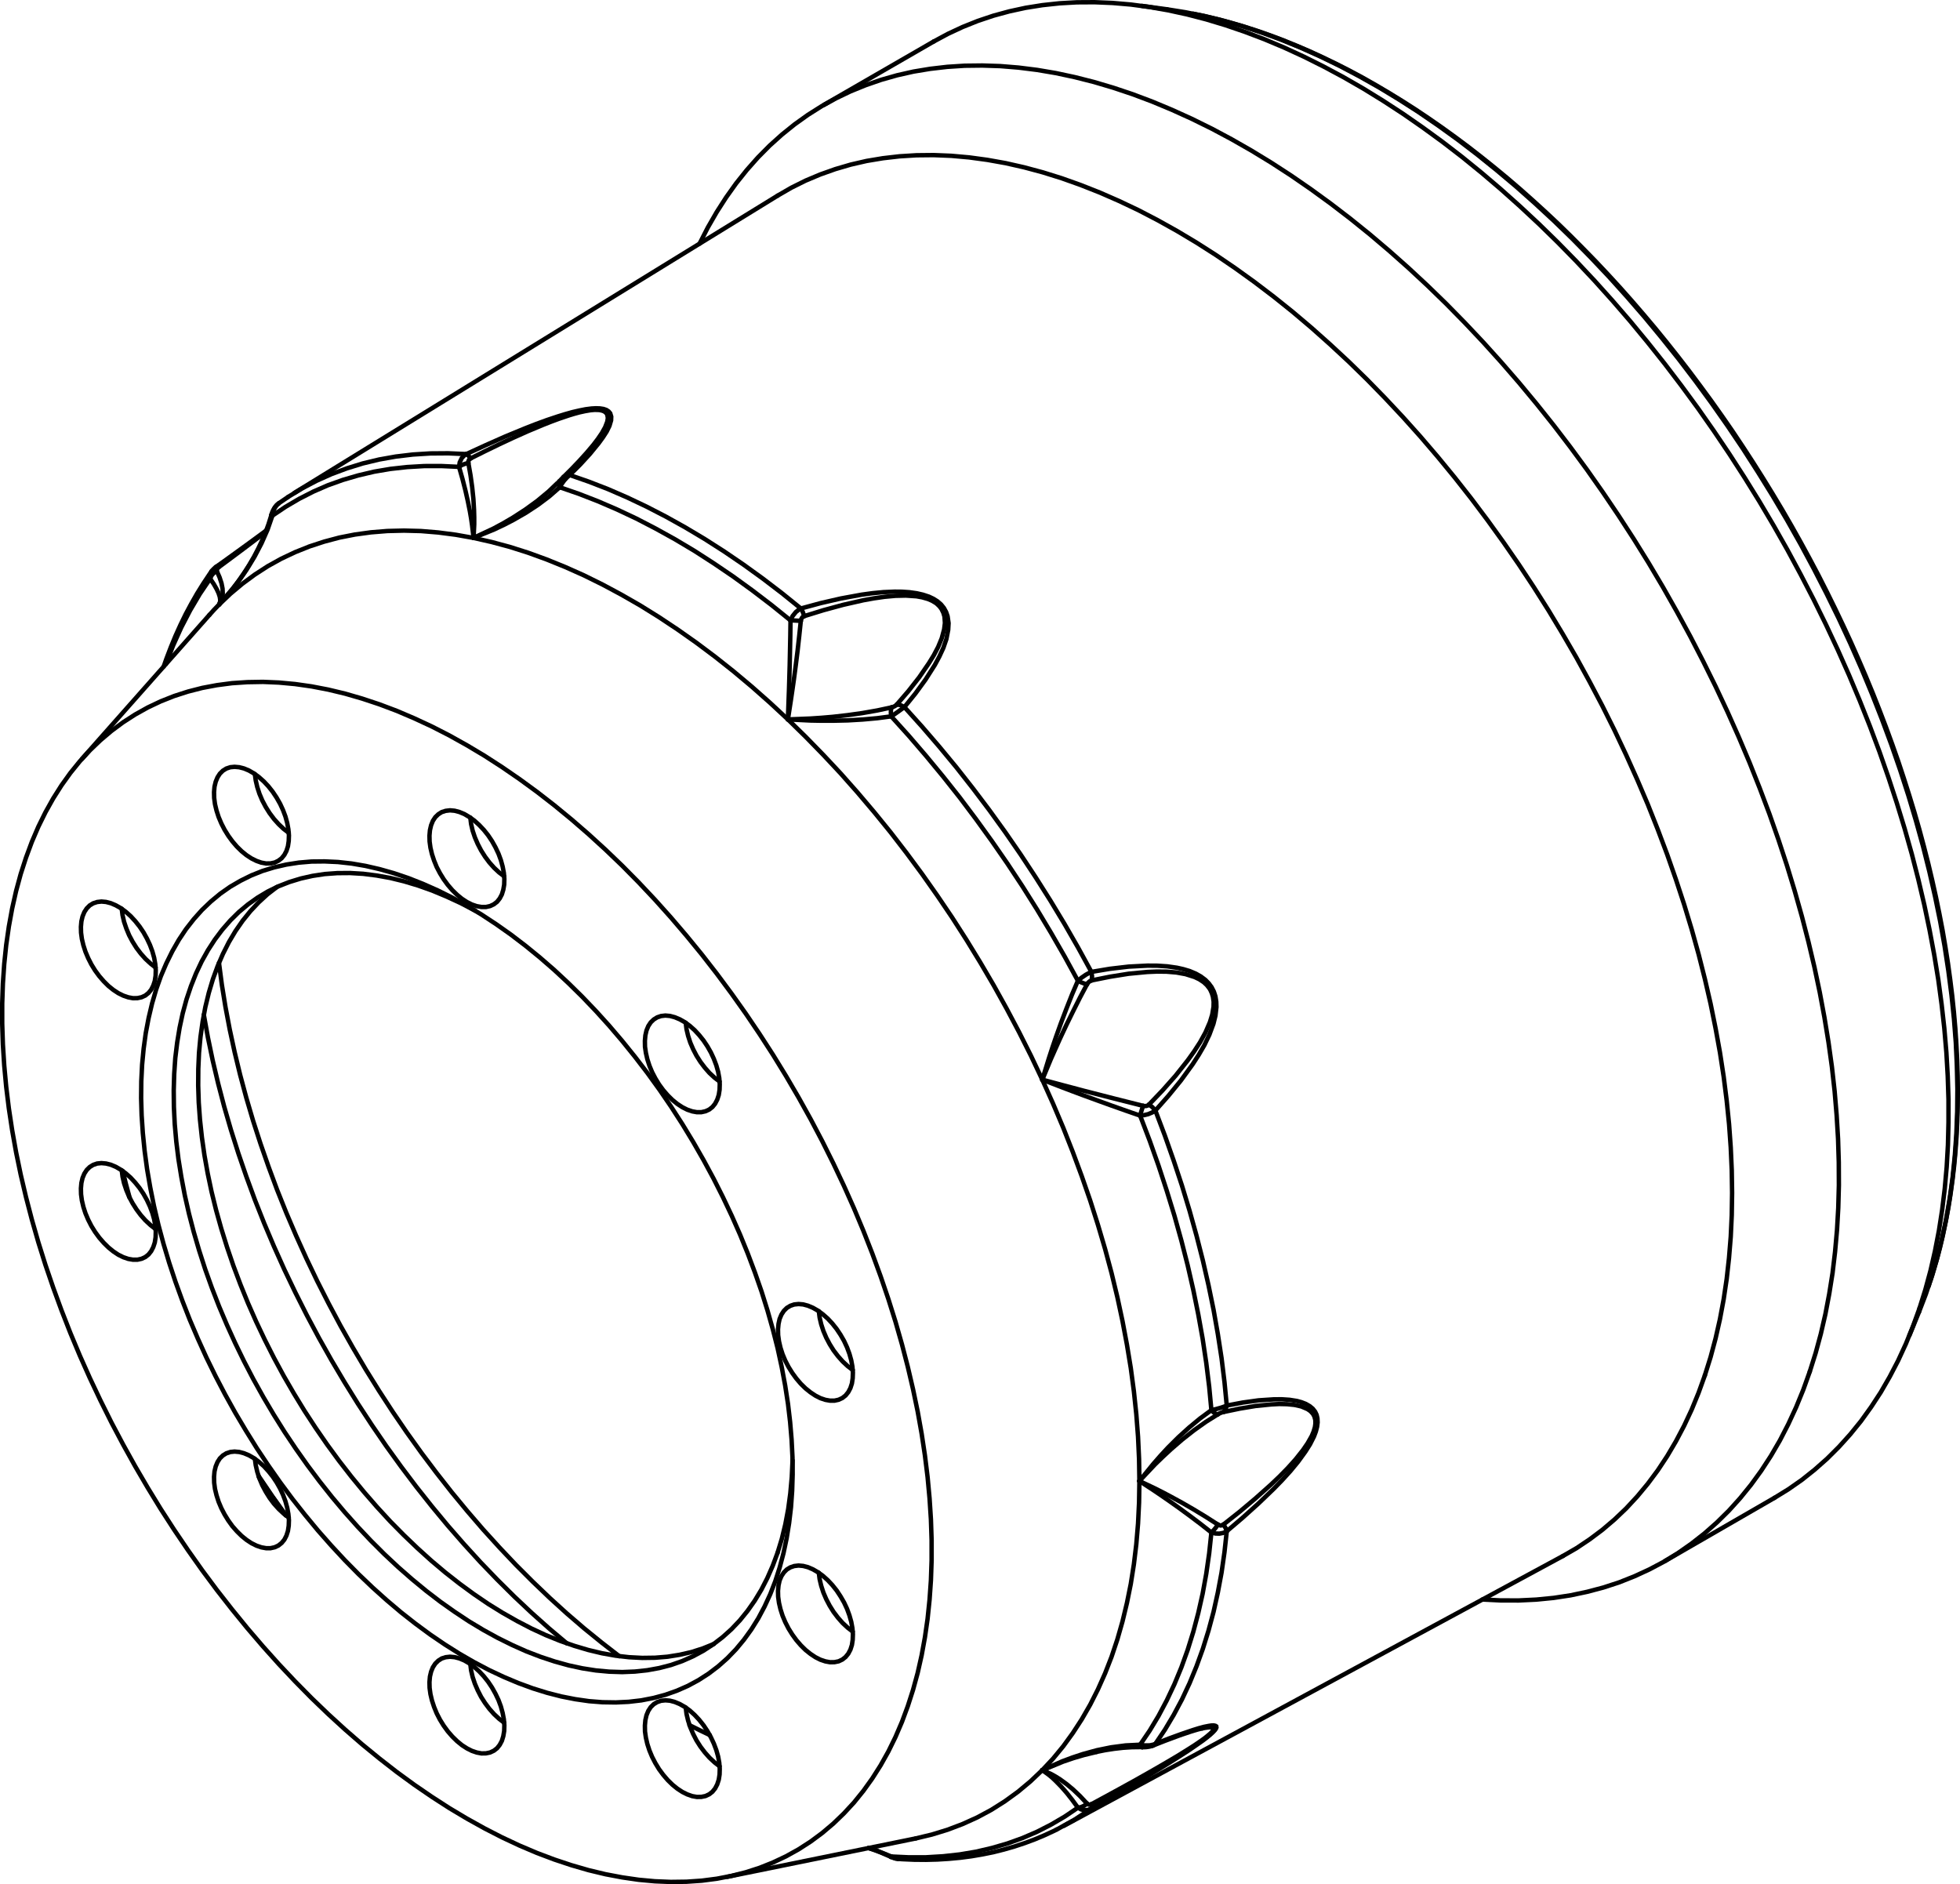 <?xml version="1.0" encoding="iso-8859-1"?>
<!DOCTYPE svg PUBLIC "-//W3C//DTD SVG 1.1//EN" "http://www.w3.org/Graphics/SVG/1.1/DTD/svg11.dtd">
<!-- Generator: Arbortext IsoDraw 7.0 -->
<svg id="Standardebene" width="100%" height="100%" viewBox="0 0 57.527 55.298"
 xmlns="http://www.w3.org/2000/svg" xmlns:xlink="http://www.w3.org/1999/xlink"
 fill-rule="evenodd" clip-rule="evenodd" stroke="#000000" stroke-linecap="round" fill="none" xml:space="preserve">
 <g id="g67169">
  <path stroke-width="0.13" stroke-linecap="butt" id="path67171" d="M6.147 18.047L2.405 22.274"/>
  <path stroke-width="0.13" stroke-linecap="butt" id="path67173" d="M21.347 55.084L26.879 53.957"/>
  <path stroke-width="0.13" stroke-linecap="butt" id="path67175" d="M13.704 53.375L13.188 53.067L12.672 52.734L12.157 52.381L11.646 52.008L11.137 51.612L10.631 51.198L10.131 50.764L9.635 50.31L9.146 49.84L8.663 49.35L8.186 48.844L7.719 48.323L7.259 47.786L6.809 47.234L6.368 46.67L5.937 46.091L5.519 45.5L5.112 44.899L4.716 44.286L4.336 43.665L3.967 43.034L3.613 42.396L3.272 41.752L2.947 41.1L2.637 40.445L2.343 39.786L2.065 39.122L1.805 38.457L1.561 37.79L1.334 37.125L1.125 36.459L0.935 35.795L0.763 35.134L0.608 34.475L0.473 33.822L0.357 33.173L0.26 32.533L0.182 31.897L0.124 31.271L0.085 30.655L0.065 30.047L0.065 29.452L0.085 28.867L0.124 28.295L0.182 27.736L0.26 27.193L0.357 26.663L0.473 26.149L0.608 25.652L0.763 25.172L0.935 24.708L1.125 24.265L1.334 23.841L1.561 23.435L1.805 23.05L2.065 22.687L2.343 22.344L2.637 22.024L2.947 21.727L3.272 21.452L3.613 21.199L3.967 20.971L4.336 20.765L4.716 20.585L5.112 20.428L5.519 20.297L5.937 20.19L6.368 20.109L6.809 20.051L7.259 20.021L7.719 20.013L8.186 20.033L8.663 20.077L9.146 20.146L9.635 20.24L10.131 20.359L10.631 20.504L11.137 20.672L11.646 20.864L12.157 21.082L12.672 21.321L13.188 21.585L13.704 21.873L14.22 22.181L14.734 22.513L15.249 22.867L15.76 23.24L16.269 23.635L16.774 24.05L17.275 24.484L17.771 24.937L18.262 25.408L18.745 25.897L19.221 26.403L19.689 26.925L20.147 27.461L20.599 28.013L21.039 28.579L21.469 29.158L21.888 29.748L22.295 30.35L22.69 30.961L23.071 31.582L23.44 32.213L23.795 32.851L24.135 33.496L24.46 34.148L24.769 34.802L25.064 35.463L25.341 36.125L25.602 36.79L25.846 37.457L26.073 38.124L26.282 38.789L26.472 39.454L26.644 40.115L26.798 40.774L26.934 41.426L27.05 42.075L27.147 42.716L27.225 43.35L27.283 43.976L27.323 44.594L27.343 45.201L27.343 45.796L27.323 46.381L27.283 46.953L27.225 47.512L27.147 48.055L27.05 48.585L26.934 49.1L26.798 49.597L26.644 50.076L26.472 50.539L26.282 50.982L26.073 51.408L25.846 51.813L25.602 52.197L25.341 52.561L25.064 52.904L24.769 53.223L24.46 53.521L24.135 53.796L23.795 54.048L23.44 54.277L23.071 54.482L22.69 54.662L22.295 54.82L21.888 54.951L21.469 55.057L21.039 55.14L20.599 55.197L20.147 55.228L19.689 55.234L19.221 55.215L18.745 55.171L18.262 55.101L17.771 55.008L17.275 54.889L16.774 54.744L16.269 54.576L15.76 54.384L15.249 54.167L14.734 53.926L14.22 53.662L13.704 53.375z"/>
  <path stroke-width="0.13" stroke-linecap="butt" id="path67177" d="M6.434 17.74L6.288 17.891L6.147 18.047"/>
  <path stroke-width="0.13" stroke-linecap="butt" id="path67179" d="M13.9 15.788L13.378 15.695L12.862 15.628L12.356 15.586L11.858 15.573L11.368 15.585L10.888 15.624L10.419 15.688L9.961 15.778L9.516 15.896L9.082 16.038L8.66 16.207L8.252 16.4L7.859 16.618L7.479 16.864L7.115 17.132L6.767 17.423L6.434 17.74"/>
  <path stroke-width="0.13" stroke-linecap="butt" id="path67181" d="M23.126 21.115L22.599 20.625L22.065 20.153L21.527 19.702L20.984 19.272L20.439 18.864L19.89 18.477L19.339 18.111L18.789 17.769L18.236 17.452L17.686 17.157L17.135 16.885L16.586 16.64L16.041 16.419L15.499 16.222L14.961 16.051L14.426 15.907L13.9 15.788"/>
  <path stroke-width="0.13" stroke-linecap="butt" id="path67183" d="M30.591 31.687L30.259 30.986L29.91 30.292L29.545 29.603L29.167 28.922L28.772 28.248L28.365 27.583L27.945 26.928L27.51 26.285L27.064 25.652L26.606 25.033L26.137 24.425L25.657 23.835L25.167 23.257L24.67 22.696L24.161 22.152L23.647 21.625L23.126 21.115"/>
  <path stroke-width="0.13" stroke-linecap="butt" id="path67185" d="M33.442 43.468L33.432 42.825L33.402 42.17L33.351 41.506L33.28 40.834L33.189 40.152L33.076 39.465L32.945 38.77L32.795 38.07L32.625 37.365L32.435 36.658L32.225 35.948L31.998 35.235L31.751 34.524L31.487 33.811L31.207 33.1L30.908 32.393L30.591 31.687"/>
  <path stroke-width="0.13" stroke-linecap="butt" id="path67187" d="M30.591 51.954L30.908 51.615L31.207 51.252L31.487 50.866L31.751 50.46L31.998 50.031L32.225 49.582L32.435 49.112L32.625 48.625L32.795 48.116L32.945 47.591L33.076 47.048L33.189 46.488L33.28 45.912L33.351 45.322L33.402 44.716L33.432 44.098L33.442 43.468"/>
  <path stroke-width="0.13" stroke-linecap="butt" id="path67189" d="M26.879 53.957L27.35 53.844L27.807 53.704L28.251 53.536L28.682 53.341L29.097 53.118L29.495 52.866L29.878 52.588L30.243 52.284L30.591 51.954"/>
  <path stroke-width="0.13" stroke-linecap="butt" id="path67191" d="M3.472 29.149L3.326 29.053L3.182 28.937L3.044 28.8L2.913 28.649L2.791 28.483L2.682 28.306L2.588 28.121L2.508 27.932L2.447 27.742L2.403 27.556L2.379 27.375L2.375 27.202L2.389 27.042L2.423 26.897L2.476 26.768L2.546 26.661L2.633 26.574L2.735 26.512L2.851 26.474L2.977 26.46L3.112 26.472L3.254 26.509L3.399 26.571L3.547 26.655L3.693 26.762L3.834 26.888L3.968 27.033L4.096 27.193L4.211 27.364L4.312 27.545L4.4 27.731L4.471 27.92L4.524 28.109L4.557 28.294L4.572 28.472L4.567 28.638L4.543 28.792L4.498 28.928L4.437 29.047L4.359 29.143L4.264 29.219L4.155 29.269L4.033 29.295L3.903 29.297L3.764 29.271L3.62 29.222L3.472 29.149z"/>
  <path stroke-width="0.13" stroke-linecap="butt" id="path67193" d="M7.381 25.195L7.234 25.099L7.091 24.983L6.952 24.847L6.82 24.693L6.7 24.528L6.591 24.352L6.496 24.167L6.416 23.978L6.355 23.789L6.31 23.602L6.286 23.42L6.282 23.248L6.296 23.088L6.331 22.943L6.384 22.815L6.453 22.707L6.541 22.62L6.642 22.557L6.759 22.518L6.884 22.506L7.02 22.518L7.161 22.554L7.307 22.615L7.455 22.701L7.599 22.807L7.742 22.934L7.876 23.077L8.003 23.237L8.118 23.41L8.221 23.591L8.307 23.777L8.378 23.966L8.43 24.155L8.464 24.339L8.48 24.518L8.474 24.684L8.451 24.838L8.407 24.975L8.346 25.091L8.266 25.19L8.17 25.263L8.063 25.315L7.94 25.341L7.81 25.343L7.671 25.318L7.528 25.268L7.381 25.195z"/>
  <path stroke-width="0.13" stroke-linecap="butt" id="path67195" d="M13.704 51.314L13.557 51.219L13.413 51.101L13.275 50.966L13.143 50.814L13.022 50.648L12.913 50.472L12.817 50.286L12.74 50.097L12.678 49.908L12.634 49.722L12.609 49.54L12.605 49.368L12.619 49.207L12.653 49.063L12.705 48.935L12.776 48.826L12.864 48.74L12.965 48.676L13.08 48.639L13.208 48.625L13.343 48.637L13.484 48.674L13.63 48.735L13.776 48.82L13.923 48.927L14.064 49.054L14.199 49.198L14.326 49.357L14.441 49.529L14.542 49.71L14.631 49.896L14.701 50.085L14.753 50.276L14.788 50.46L14.803 50.637L14.798 50.804L14.772 50.957L14.73 51.094L14.667 51.212L14.589 51.31L14.493 51.384L14.384 51.435L14.263 51.46L14.132 51.462L13.993 51.436L13.849 51.387L13.704 51.314z"/>
  <path stroke-width="0.13" stroke-linecap="butt" id="path67197" d="M13.704 26.474L13.557 26.378L13.413 26.26L13.275 26.125L13.143 25.972L13.022 25.806L12.913 25.629L12.817 25.446L12.74 25.257L12.678 25.068L12.634 24.881L12.609 24.699L12.605 24.527L12.619 24.367L12.653 24.221L12.705 24.092L12.776 23.984L12.864 23.899L12.965 23.835L13.08 23.798L13.208 23.783L13.343 23.795L13.484 23.832L13.63 23.893L13.776 23.98L13.923 24.085L14.064 24.213L14.199 24.356L14.326 24.515L14.441 24.687L14.542 24.868L14.631 25.056L14.701 25.245L14.753 25.434L14.788 25.618L14.803 25.795L14.798 25.963L14.772 26.114L14.73 26.251L14.667 26.37L14.589 26.468L14.493 26.542L14.384 26.593L14.263 26.62L14.132 26.62L13.993 26.596L13.849 26.547L13.704 26.474z"/>
  <path stroke-width="0.13" stroke-linecap="butt" id="path67199" d="M7.381 45.292L7.234 45.195L7.091 45.079L6.952 44.942L6.82 44.792L6.7 44.625L6.591 44.448L6.496 44.265L6.416 44.076L6.355 43.886L6.31 43.7L6.286 43.518L6.282 43.345L6.296 43.185L6.331 43.039L6.384 42.911L6.453 42.804L6.541 42.718L6.642 42.655L6.759 42.616L6.884 42.603L7.02 42.615L7.161 42.652L7.307 42.713L7.455 42.798L7.599 42.905L7.742 43.03L7.876 43.176L8.003 43.335L8.118 43.506L8.221 43.688L8.307 43.874L8.378 44.064L8.43 44.253L8.464 44.436L8.48 44.615L8.474 44.78L8.451 44.933L8.407 45.07L8.346 45.189L8.266 45.286L8.17 45.362L8.063 45.412L7.94 45.439L7.81 45.439L7.671 45.414L7.528 45.365L7.381 45.292z"/>
  <path stroke-width="0.13" stroke-linecap="butt" id="path67201" d="M13.704 26.583L13.272 26.344L12.839 26.129L12.41 25.939L11.984 25.771L11.561 25.628L11.141 25.509L10.728 25.414L10.32 25.344L9.919 25.3L9.526 25.282L9.143 25.286L8.768 25.318L8.403 25.375L8.048 25.457L7.705 25.562L7.376 25.693L7.059 25.85L6.753 26.028L6.464 26.231L6.19 26.458L5.929 26.707L5.687 26.978L5.458 27.271L5.248 27.586L5.056 27.922L4.881 28.277L4.722 28.649L4.583 29.042L4.463 29.452L4.362 29.879L4.278 30.321L4.216 30.777L4.171 31.248L4.147 31.733L4.142 32.228L4.157 32.735L4.192 33.253L4.245 33.779L4.317 34.314L4.41 34.853L4.52 35.401L4.65 35.951L4.799 36.506L4.966 37.063L5.15 37.619L5.352 38.177L5.57 38.734L5.807 39.289L6.057 39.84L6.325 40.387L6.607 40.927L6.903 41.46L7.216 41.987L7.538 42.505L7.876 43.012L8.224 43.509L8.583 43.993L8.954 44.463L9.333 44.921L9.723 45.363L10.119 45.79L10.524 46.201L10.935 46.593L11.35 46.966L11.772 47.323L12.196 47.656L12.625 47.972L13.055 48.265L13.487 48.537L13.919 48.786L14.352 49.014L14.782 49.216L15.21 49.396L15.634 49.552L16.056 49.683L16.472 49.79L16.884 49.871L17.288 49.929L17.684 49.96L18.074 49.966L18.452 49.948L18.823 49.905L19.182 49.835L19.53 49.741L19.867 49.622L20.192 49.479L20.503 49.311L20.798 49.121L21.082 48.905L21.349 48.668L21.6 48.408L21.835 48.125L22.054 47.822L22.257 47.496L22.44 47.152L22.608 46.787L22.756 46.405L22.885 46.003L22.996 45.585L23.088 45.151L23.161 44.701L23.216 44.237L23.25 43.759L23.265 43.268L23.26 42.767L23.234 42.255L23.19 41.732L23.128 41.203L23.045 40.664L22.943 40.121L22.824 39.573L22.684 39.02L22.527 38.465L22.352 37.906L22.158 37.35L21.948 36.792L21.721 36.235L21.477 35.683L21.217 35.134L20.943 34.591L20.652 34.052L20.349 33.523L20.032 33L19.701 32.487L19.359 31.986L19.004 31.495L18.638 31.018L18.263 30.553L17.879 30.103L17.486 29.669L17.086 29.251L16.678 28.85L16.265 28.466L15.846 28.102L15.423 27.757L14.996 27.431L14.567 27.128L14.135 26.844L13.704 26.583z"/>
  <path stroke-width="0.13" stroke-linecap="butt" id="path67203" d="M23.934 40.962L23.788 40.865L23.643 40.749L23.504 40.613L23.373 40.46L23.253 40.295L23.143 40.118L23.048 39.935L22.969 39.746L22.908 39.557L22.864 39.368L22.839 39.188L22.835 39.015L22.85 38.856L22.882 38.71L22.936 38.582L23.007 38.473L23.094 38.387L23.196 38.325L23.31 38.286L23.437 38.273L23.573 38.284L23.714 38.322L23.861 38.384L24.007 38.468L24.152 38.575L24.295 38.701L24.429 38.845L24.556 39.005L24.67 39.176L24.774 39.357L24.861 39.545L24.931 39.734L24.984 39.923L25.018 40.107L25.033 40.284L25.027 40.451L25.004 40.604L24.96 40.74L24.897 40.859L24.818 40.957L24.724 41.031L24.615 41.082L24.493 41.109L24.362 41.109L24.225 41.085L24.079 41.036L23.934 40.962z"/>
  <path stroke-width="0.13" stroke-linecap="butt" id="path67205" d="M3.472 36.826L3.326 36.729L3.182 36.612L3.044 36.476L2.913 36.325L2.791 36.158L2.682 35.982L2.588 35.798L2.508 35.609L2.447 35.42L2.403 35.232L2.379 35.051L2.375 34.88L2.389 34.719L2.423 34.573L2.476 34.445L2.546 34.338L2.633 34.252L2.735 34.189L2.851 34.149L2.977 34.137L3.112 34.149L3.254 34.185L3.399 34.246L3.547 34.332L3.693 34.439L3.834 34.564L3.968 34.709L4.096 34.868L4.211 35.04L4.312 35.22L4.4 35.408L4.471 35.597L4.524 35.786L4.557 35.97L4.572 36.148L4.567 36.314L4.543 36.468L4.498 36.604L4.437 36.722L4.359 36.82L4.264 36.895L4.155 36.945L4.033 36.972L3.903 36.972L3.764 36.948L3.62 36.899L3.472 36.826z"/>
  <path stroke-width="0.13" stroke-linecap="butt" id="path67207" d="M23.934 48.639L23.788 48.542L23.643 48.426L23.504 48.289L23.373 48.137L23.253 47.972L23.143 47.795L23.048 47.61L22.969 47.423L22.908 47.232L22.864 47.045L22.839 46.865L22.835 46.692L22.85 46.531L22.882 46.386L22.936 46.259L23.007 46.151L23.094 46.064L23.196 46.002L23.31 45.963L23.437 45.948L23.573 45.96L23.714 45.997L23.861 46.06L24.007 46.145L24.152 46.25L24.295 46.378L24.429 46.521L24.556 46.68L24.67 46.853L24.774 47.033L24.861 47.22L24.931 47.411L24.984 47.598L25.018 47.783L25.033 47.96L25.027 48.128L25.004 48.28L24.96 48.417L24.897 48.536L24.818 48.633L24.724 48.707L24.615 48.759L24.493 48.784L24.362 48.786L24.225 48.761L24.079 48.712L23.934 48.639z"/>
  <path stroke-width="0.13" stroke-linecap="butt" id="path67209" d="M20.027 32.496L19.879 32.399L19.736 32.283L19.597 32.146L19.466 31.995L19.344 31.829L19.236 31.652L19.14 31.468L19.062 31.28L19 31.089L18.957 30.902L18.931 30.722L18.928 30.548L18.942 30.388L18.975 30.243L19.028 30.115L19.099 30.007L19.187 29.922L19.289 29.859L19.403 29.82L19.53 29.806L19.664 29.818L19.806 29.856L19.952 29.917L20.1 30.001L20.245 30.108L20.387 30.234L20.521 30.379L20.649 30.539L20.763 30.71L20.865 30.89L20.952 31.077L21.024 31.268L21.077 31.455L21.111 31.64L21.125 31.818L21.12 31.984L21.096 32.137L21.051 32.274L20.989 32.393L20.911 32.49L20.817 32.564L20.707 32.615L20.586 32.642L20.455 32.643L20.317 32.618L20.172 32.569L20.027 32.496z"/>
  <path stroke-width="0.13" stroke-linecap="butt" id="path67211" d="M20.027 52.593L19.879 52.496L19.736 52.38L19.597 52.244L19.466 52.091L19.344 51.926L19.236 51.749L19.14 51.564L19.062 51.377L19 51.186L18.957 51L18.931 50.819L18.928 50.646L18.942 50.485L18.975 50.341L19.028 50.213L19.099 50.104L19.187 50.018L19.289 49.956L19.403 49.917L19.53 49.904L19.664 49.915L19.806 49.953L19.952 50.014L20.1 50.098L20.245 50.204L20.387 50.332L20.521 50.475L20.649 50.636L20.763 50.807L20.865 50.988L20.952 51.174L21.024 51.365L21.077 51.552L21.111 51.737L21.125 51.915L21.12 52.082L21.096 52.234L21.051 52.371L20.989 52.49L20.911 52.587L20.817 52.661L20.707 52.713L20.586 52.738L20.455 52.74L20.317 52.716L20.172 52.665L20.027 52.593z"/>
  <path stroke-width="0.13" stroke-linecap="butt" id="path67213" d="M22.824 5.742L8.638 14.468"/>
  <path stroke-width="0.13" stroke-linecap="butt" id="path67215" d="M31.225 53.587L45.875 45.667"/>
  <path stroke-width="0.13" stroke-linecap="butt" id="path67217" d="M50.039 40.365L50.206 39.832L50.353 39.283L50.481 38.718L50.59 38.136L50.679 37.537L50.747 36.926L50.798 36.301L50.828 35.661L50.838 35.011L50.828 34.348L50.798 33.676L50.749 32.993L50.679 32.301L50.591 31.602L50.482 30.893L50.353 30.181L50.207 29.461L50.04 28.737L49.856 28.01L49.652 27.278L49.43 26.545L49.189 25.812L48.932 25.077L48.656 24.344L48.365 23.611L48.054 22.882L47.728 22.157L47.387 21.434L47.029 20.716L46.655 20.006L46.268 19.3L45.865 18.605L45.451 17.917L45.021 17.237L44.579 16.568L44.125 15.912L43.659 15.266L43.182 14.631L42.695 14.012L42.198 13.407L41.692 12.816L41.176 12.24L40.652 11.681L40.122 11.138L39.585 10.614L39.04 10.108L38.491 9.619L37.938 9.151L37.38 8.704L36.817 8.276L36.253 7.87L35.688 7.485L35.118 7.121L34.551 6.782L33.981 6.464L33.414 6.169L32.847 5.9L32.283 5.653L31.721 5.431L31.163 5.232L30.609 5.059L30.059 4.911L29.515 4.788L28.977 4.692L28.446 4.62L27.922 4.573L27.405 4.552L26.899 4.557L26.4 4.588L25.914 4.644L25.435 4.724L24.969 4.831L24.515 4.964L24.073 5.121L23.643 5.302L23.227 5.509L22.824 5.742"/>
  <path stroke-width="0.13" stroke-linecap="butt" id="path67219" d="M45.875 45.667L46.276 45.435L46.661 45.177L47.033 44.898L47.39 44.594L47.732 44.268L48.057 43.917L48.365 43.546L48.658 43.152L48.932 42.738L49.189 42.302L49.429 41.847L49.652 41.371L49.854 40.878L50.039 40.365"/>
  <path stroke-width="0.13" stroke-linecap="butt" id="path67221" d="M32.033 53.082L31.536 53.408L31.018 53.695"/>
  <path stroke-width="0.13" stroke-linecap="butt" id="path67223" d="M33.911 51.182L34.295 51.03L34.665 50.895L35.012 50.777L35.179 50.725L35.335 50.683L35.475 50.655L35.554 50.643L35.621 50.64L35.671 50.651L35.698 50.668L35.703 50.701L35.688 50.737L35.654 50.784L35.597 50.844L35.523 50.912L35.421 50.996L35.308 51.082L35.107 51.223L34.896 51.368L34.593 51.564L34.283 51.759L33.975 51.948L33.667 52.133L33.118 52.457L32.573 52.774L32.033 53.082"/>
  <path stroke-width="0.13" stroke-linecap="butt" id="path67225" d="M36.006 44.942L35.939 45.557L35.853 46.156L35.744 46.74L35.618 47.308L35.47 47.859L35.304 48.392L35.118 48.906L34.914 49.402L34.691 49.878L34.448 50.334L34.189 50.768L33.911 51.182"/>
  <path stroke-width="0.13" stroke-linecap="butt" id="path67227" d="M36.006 41.253L36.476 41.164L36.939 41.1L37.393 41.07L37.625 41.069L37.85 41.084L38.066 41.118L38.2 41.155L38.326 41.204L38.442 41.271L38.53 41.344L38.601 41.435L38.643 41.524L38.667 41.628L38.673 41.746L38.658 41.872L38.621 42.015L38.566 42.161L38.451 42.389L38.313 42.607L38.1 42.901L37.871 43.179L37.63 43.444L37.384 43.697L36.932 44.131L36.472 44.545L36.006 44.942"/>
  <path stroke-width="0.13" stroke-linecap="butt" id="path67229" d="M33.911 32.594L34.189 33.329L34.448 34.064L34.691 34.798L34.914 35.533L35.118 36.265L35.304 36.993L35.47 37.719L35.618 38.439L35.744 39.154L35.853 39.86L35.939 40.561L36.006 41.253"/>
  <path stroke-width="0.13" stroke-linecap="butt" id="path67231" d="M32.033 28.525L32.576 28.434L33.125 28.37L33.679 28.341L33.969 28.343L34.258 28.362L34.546 28.403L34.732 28.445L34.917 28.5L35.097 28.576L35.241 28.657L35.378 28.759L35.475 28.858L35.56 28.972L35.627 29.102L35.673 29.242L35.698 29.399L35.703 29.557L35.674 29.809L35.615 30.048L35.496 30.368L35.35 30.673L35.183 30.961L35.003 31.239L34.659 31.713L34.293 32.162L33.911 32.594"/>
  <path stroke-width="0.13" stroke-linecap="butt" id="path67233" d="M26.545 20.753L27.062 21.327L27.57 21.917L28.07 22.521L28.557 23.141L29.036 23.775L29.503 24.422L29.957 25.08L30.399 25.751L30.829 26.431L31.245 27.12L31.646 27.818L32.033 28.525"/>
  <path stroke-width="0.13" stroke-linecap="butt" id="path67235" d="M23.506 17.859L24.088 17.701L24.681 17.565L25.286 17.454L25.608 17.41L25.931 17.379L26.26 17.365L26.477 17.367L26.693 17.382L26.91 17.413L27.089 17.454L27.265 17.512L27.396 17.574L27.515 17.649L27.62 17.74L27.704 17.844L27.769 17.963L27.812 18.086L27.841 18.289L27.83 18.486L27.777 18.757L27.687 19.018L27.57 19.271L27.437 19.518L27.167 19.943L26.867 20.355L26.545 20.753"/>
  <path stroke-width="0.13" stroke-linecap="butt" id="path67237" d="M16.722 13.942L17.282 14.137L17.844 14.355L18.408 14.6L18.975 14.869L19.545 15.163L20.114 15.48L20.684 15.82L21.253 16.184L21.82 16.57L22.385 16.978L22.948 17.408L23.506 17.859"/>
  <path stroke-width="0.13" stroke-linecap="butt" id="path67239" d="M13.685 13.327L14.252 13.067L14.83 12.811L15.422 12.567L15.734 12.445L16.051 12.329L16.375 12.221L16.585 12.156L16.798 12.096L17.01 12.047L17.187 12.012L17.359 11.99L17.489 11.983L17.609 11.987L17.713 12.003L17.798 12.032L17.864 12.076L17.91 12.13L17.94 12.228L17.936 12.337L17.888 12.499L17.806 12.666L17.696 12.837L17.571 13.009L17.317 13.32L17.032 13.631L16.722 13.942"/>
  <path stroke-width="0.13" stroke-linecap="butt" id="path67241" d="M8.458 14.583L8.868 14.333L9.291 14.111L9.73 13.914L10.182 13.746L10.647 13.602L11.125 13.487L11.615 13.4L12.117 13.34L12.63 13.308L13.153 13.304L13.685 13.327"/>
  <path stroke-width="0.13" stroke-linecap="butt" id="path67243" d="M7.586 43.314L7.985 43.904L8.397 44.481"/>
  <path stroke-width="0.13" stroke-linecap="butt" id="path67245" d="M20.832 50.923L20.535 50.781L20.237 50.633"/>
  <path stroke-width="0.13" stroke-linecap="butt" id="path67247" d="M16.635 48.231L16.117 47.795L15.605 47.338L15.099 46.862L14.599 46.366L14.105 45.853L13.621 45.323L13.144 44.777L12.678 44.215L12.221 43.639L11.775 43.048L11.339 42.445L10.917 41.829L10.507 41.203L10.111 40.566L9.728 39.92L9.359 39.265L9.006 38.603L8.669 37.935L8.346 37.261L8.041 36.582L7.753 35.902L7.482 35.218L7.23 34.531L6.995 33.847L6.778 33.161L6.58 32.478L6.402 31.797L6.242 31.12L6.102 30.448L5.982 29.782"/>
  <path stroke-width="0.13" stroke-linecap="butt" id="path67249" d="M3.601 34.368L3.698 34.759L3.805 35.152"/>
  <path stroke-width="0.13" stroke-linecap="butt" id="path67251" d="M7.599 43.35L7.985 43.915L8.382 44.47"/>
  <path stroke-width="0.13" stroke-linecap="butt" id="path67253" d="M26.158 21.025L25.748 21.079L25.326 21.117L24.885 21.143L24.44 21.153L24.114 21.153L23.789 21.147L23.131 21.115L23.126 21.115"/>
  <path stroke-width="0.13" stroke-linecap="butt" id="path67255" d="M31.637 28.785L31.251 28.079L30.85 27.382L30.437 26.693L30.009 26.013L29.567 25.344L29.112 24.687L28.646 24.042L28.17 23.408L27.681 22.791L27.182 22.187L26.675 21.597L26.158 21.025"/>
  <path stroke-width="0.13" stroke-linecap="butt" id="path67257" d="M30.591 31.687L30.593 31.684L30.785 31.062L30.887 30.748L30.993 30.437L31.143 30.018L31.3 29.605L31.464 29.19L31.637 28.785"/>
  <path stroke-width="0.13" stroke-linecap="butt" id="path67259" d="M18.175 48.609L17.66 48.21L17.146 47.793L16.638 47.356L16.135 46.899L15.637 46.423L15.146 45.932L14.662 45.421L14.185 44.896L13.718 44.354L13.259 43.798L12.81 43.226L12.371 42.643L11.943 42.046L11.528 41.439L11.125 40.82L10.734 40.192L10.358 39.555L9.994 38.911L9.646 38.259L9.311 37.6L8.993 36.936L8.691 36.268L8.404 35.597L8.134 34.923L7.883 34.246L7.647 33.57L7.429 32.896L7.23 32.222L7.049 31.55L6.887 30.881L6.743 30.216L6.618 29.557L6.512 28.905L6.427 28.259"/>
  <path stroke-width="0.13" stroke-linecap="butt" id="path67261" d="M33.463 32.743L33.045 32.598L32.627 32.45L32.201 32.296L31.78 32.142L31.48 32.03L31.182 31.917L30.594 31.69L30.591 31.687"/>
  <path stroke-width="0.13" stroke-linecap="butt" id="path67263" d="M35.555 41.387L35.49 40.698L35.404 40L35.298 39.292L35.17 38.579L35.024 37.86L34.859 37.137L34.673 36.408L34.469 35.677L34.244 34.945L34.003 34.21L33.743 33.476L33.463 32.743"/>
  <path stroke-width="0.13" stroke-linecap="butt" id="path67265" d="M33.442 43.468L33.445 43.463L33.853 42.962L34.066 42.719L34.283 42.484L34.587 42.182L34.899 41.899L35.223 41.631L35.555 41.387"/>
  <path stroke-width="0.13" stroke-linecap="butt" id="path67267" d="M32.043 28.774L32.024 28.78L31.981 28.803L31.937 28.841L31.905 28.888"/>
  <path stroke-width="0.13" stroke-linecap="butt" id="path67269" d="M33.725 32.417L34.119 32.006L34.5 31.576L34.859 31.123L35.046 30.862L35.222 30.591L35.38 30.304L35.511 30.001L35.579 29.78L35.618 29.548L35.621 29.402L35.601 29.259L35.57 29.155L35.526 29.057L35.502 29.016L35.423 28.914L35.332 28.829L35.201 28.742L35.061 28.675L34.796 28.591L34.527 28.542L34.241 28.518L33.957 28.515L33.674 28.527L33.127 28.579L32.582 28.666L32.043 28.774"/>
  <path stroke-width="0.13" stroke-linecap="butt" id="path67271" d="M33.551 32.456L33.601 32.463L33.648 32.459L33.691 32.444L33.725 32.417"/>
  <path stroke-width="0.13" stroke-linecap="butt" id="path67273" d="M30.591 31.687L30.596 31.689L31.196 31.85L31.506 31.932L31.817 32.015L32.243 32.124L32.671 32.234L33.112 32.345L33.551 32.456"/>
  <path stroke-width="0.13" stroke-linecap="butt" id="path67275" d="M31.905 28.888L31.701 29.272L31.503 29.666L31.303 30.074L31.111 30.484L30.977 30.783L30.844 31.082L30.594 31.684L30.591 31.687"/>
  <path stroke-width="0.13" stroke-linecap="butt" id="path67277" d="M26.545 20.753L26.455 20.818L26.356 20.89L26.259 20.958L26.158 21.025"/>
  <path stroke-width="0.13" stroke-linecap="butt" id="path67279" d="M31.637 28.785L31.743 28.696L31.871 28.608L31.984 28.547L32.033 28.525"/>
  <path stroke-width="0.13" stroke-linecap="butt" id="path67281" d="M33.911 32.594L33.826 32.497L33.725 32.417"/>
  <path stroke-width="0.13" stroke-linecap="butt" id="path67283" d="M32.033 28.525L32.052 28.653L32.043 28.774"/>
  <path stroke-width="0.13" stroke-linecap="butt" id="path67285" d="M33.911 32.594L33.814 32.652L33.701 32.7L33.585 32.728L33.463 32.743"/>
  <path stroke-width="0.13" stroke-linecap="butt" id="path67287" d="M35.555 41.387L35.692 41.356L35.841 41.314L35.96 41.273L36.006 41.253"/>
  <path stroke-width="0.13" stroke-linecap="butt" id="path67289" d="M22.821 45.576L22.946 45.167L23.05 44.737L23.134 44.292L23.196 43.831L23.239 43.353L23.262 42.862"/>
  <path stroke-width="0.13" stroke-linecap="butt" id="path67291" d="M13.945 26.727L13.524 26.507L13.102 26.312L12.685 26.138L12.269 25.99L11.859 25.867L11.454 25.768L11.054 25.696L10.66 25.646L10.275 25.623L9.897 25.626L9.529 25.653L9.173 25.707L8.826 25.785L8.49 25.888L8.166 26.015L7.857 26.167L7.561 26.344L7.278 26.545L7.011 26.768L6.761 27.015L6.525 27.285L6.306 27.576L6.104 27.888L5.919 28.219L5.753 28.571L5.605 28.943L5.474 29.332L5.363 29.739L5.272 30.163L5.2 30.6L5.145 31.053L5.113 31.521L5.099 32L5.104 32.491L5.129 32.993L5.174 33.505L5.238 34.023L5.323 34.549L5.424 35.082L5.546 35.619L5.687 36.161L5.846 36.704L6.022 37.25L6.217 37.795L6.429 38.34L6.658 38.881L6.903 39.42L7.163 39.954L7.439 40.484L7.73 41.006L8.034 41.52L8.35 42.024L8.682 42.52L9.023 43.003L9.377 43.475L9.74 43.933L10.114 44.378L10.496 44.807L10.885 45.219L11.282 45.615L11.686 45.993L12.095 46.351L12.509 46.692L12.925 47.011L13.345 47.308L13.766 47.587L14.189 47.841L14.611 48.073L15.032 48.281L15.451 48.468L15.868 48.628L16.282 48.765L16.69 48.878L17.094 48.965L17.49 49.027L17.881 49.063L18.262 49.075L18.635 49.06L18.998 49.021L19.35 48.957L19.693 48.868L20.022 48.753L20.339 48.613L20.643 48.45L20.932 48.262L21.208 48.051L21.469 47.817L21.713 47.56L21.94 47.28L22.152 46.979L22.346 46.658L22.521 46.317L22.679 45.957L22.821 45.576"/>
  <path stroke-width="0.13" stroke-linecap="butt" id="path67293" d="M31.637 28.785L31.73 28.83L31.823 28.867L31.905 28.888"/>
  <path stroke-width="0.13" stroke-linecap="butt" id="path67295" d="M33.463 32.743L33.49 32.645L33.521 32.545L33.551 32.456"/>
  <path stroke-width="0.13" stroke-linecap="butt" id="path67297" d="M21.12 31.742L20.971 31.628L20.824 31.492L20.687 31.336L20.559 31.167L20.443 30.984L20.344 30.794L20.26 30.599L20.196 30.402L20.15 30.207L20.126 30.019"/>
  <path stroke-width="0.13" stroke-linecap="butt" id="path67299" d="M8.128 26.033L7.852 26.246L7.593 26.483L7.349 26.742L7.121 27.024L6.911 27.327L6.719 27.65L6.544 27.995L6.387 28.358L6.248 28.739L6.128 29.14L6.027 29.556L5.947 29.989L5.884 30.437L5.841 30.899L5.82 31.373L5.817 31.861L5.833 32.359L5.87 32.868L5.926 33.384L6.001 33.908L6.096 34.439L6.209 34.976L6.343 35.518L6.495 36.061L6.665 36.607L6.852 37.155L7.057 37.7L7.278 38.244L7.517 38.786L7.772 39.323L8.042 39.856L8.327 40.383L8.627 40.901L8.939 41.411L9.266 41.911L9.603 42.399L9.954 42.878L10.314 43.341L10.685 43.792L11.064 44.228L11.451 44.649L11.848 45.051L12.25 45.436L12.657 45.804L13.07 46.152L13.487 46.479L13.906 46.786L14.327 47.073L14.75 47.335L15.175 47.576L15.596 47.795L16.018 47.99L16.437 48.159L16.853 48.304L17.263 48.426L17.67 48.523L18.07 48.594L18.463 48.639L18.849 48.659L19.225 48.654L19.593 48.624L19.949 48.567L20.297 48.487L20.631 48.38L20.954 48.249"/>
  <path stroke-width="0.13" stroke-linecap="butt" id="path67301" d="M23.605 18.083L23.585 18.092L23.547 18.12L23.516 18.17L23.504 18.225"/>
  <path stroke-width="0.13" stroke-linecap="butt" id="path67303" d="M26.324 20.675L26.661 20.285L26.977 19.882L27.263 19.466L27.408 19.23L27.536 18.986L27.64 18.734L27.711 18.472L27.734 18.286L27.721 18.097L27.687 17.983L27.632 17.871L27.574 17.795L27.501 17.725L27.464 17.696L27.355 17.631L27.233 17.579L27.068 17.532L26.899 17.501L26.588 17.48L26.28 17.487L25.961 17.516L25.649 17.561L25.339 17.617L24.75 17.751L24.172 17.908L23.605 18.083"/>
  <path stroke-width="0.13" stroke-linecap="butt" id="path67305" d="M26.167 20.762L26.214 20.748L26.256 20.728L26.295 20.704L26.324 20.675"/>
  <path stroke-width="0.13" stroke-linecap="butt" id="path67307" d="M23.126 21.115L23.131 21.115L23.786 21.089L24.114 21.067L24.442 21.039L24.881 20.989L25.314 20.928L25.746 20.852L26.167 20.762"/>
  <path stroke-width="0.13" stroke-linecap="butt" id="path67309" d="M23.504 18.225L23.458 18.663L23.41 19.094L23.356 19.527L23.3 19.951L23.257 20.25L23.214 20.542L23.126 21.111L23.126 21.115"/>
  <path stroke-width="0.13" stroke-linecap="butt" id="path67311" d="M26.158 21.025L26.147 20.925L26.15 20.833L26.167 20.762"/>
  <path stroke-width="0.13" stroke-linecap="butt" id="path67313" d="M25.028 40.209L24.878 40.094L24.731 39.957L24.594 39.802L24.466 39.634L24.352 39.451L24.251 39.261L24.167 39.064L24.103 38.868L24.057 38.673L24.033 38.485"/>
  <path stroke-width="0.13" stroke-linecap="butt" id="path67315" d="M26.545 20.753L26.432 20.696L26.324 20.675"/>
  <path stroke-width="0.13" stroke-linecap="butt" id="path67317" d="M23.506 17.859L23.562 17.96L23.605 18.083"/>
  <path stroke-width="0.13" stroke-linecap="butt" id="path67319" d="M23.202 18.208L23.3 18.211L23.403 18.216L23.504 18.225"/>
  <path stroke-width="0.13" stroke-linecap="butt" id="path67321" d="M23.126 21.115L23.126 21.111L23.146 20.541L23.157 20.243L23.166 19.94L23.178 19.524L23.187 19.1L23.196 18.658L23.202 18.208"/>
  <path stroke-width="0.13" stroke-linecap="butt" id="path67323" d="M16.429 14.3L16.125 14.566L15.795 14.814L15.439 15.048L15.064 15.263L14.785 15.407L14.497 15.542L13.903 15.785L13.9 15.788"/>
  <path stroke-width="0.13" stroke-linecap="butt" id="path67325" d="M23.202 18.208L22.643 17.757L22.082 17.329L21.518 16.92L20.951 16.535L20.385 16.17L19.815 15.83L19.246 15.515L18.679 15.221L18.112 14.954L17.548 14.711L16.987 14.493L16.429 14.3"/>
  <path stroke-width="0.13" stroke-linecap="butt" id="path67327" d="M35.909 41.442L35.892 41.445L35.847 41.46L35.792 41.484L35.744 41.511"/>
  <path stroke-width="0.13" stroke-linecap="butt" id="path67329" d="M35.909 44.744L36.381 44.371L36.845 43.981L37.304 43.572L37.551 43.337L37.793 43.091L38.026 42.832L38.244 42.557L38.381 42.357L38.5 42.146L38.555 42.015L38.594 41.884L38.607 41.79L38.607 41.701L38.603 41.665L38.578 41.573L38.536 41.496L38.463 41.417L38.375 41.356L38.194 41.279L37.994 41.234L37.774 41.212L37.546 41.207L37.314 41.219L36.853 41.265L36.384 41.343L35.909 41.442"/>
  <path stroke-width="0.13" stroke-linecap="butt" id="path67331" d="M35.744 44.744L35.786 44.765L35.828 44.773L35.871 44.765L35.909 44.744"/>
  <path stroke-width="0.13" stroke-linecap="butt" id="path67333" d="M33.442 43.468L33.445 43.469L33.893 43.682L34.125 43.799L34.365 43.926L34.695 44.106L35.033 44.301L35.386 44.515L35.744 44.744"/>
  <path stroke-width="0.13" stroke-linecap="butt" id="path67335" d="M35.744 41.511L35.393 41.731L35.048 41.976L34.701 42.249L34.365 42.539L34.128 42.759L33.896 42.984L33.445 43.463L33.442 43.468"/>
  <path stroke-width="0.13" stroke-linecap="butt" id="path67337" d="M23.202 18.208L23.263 18.082L23.359 17.963L23.458 17.884L23.506 17.859"/>
  <path stroke-width="0.13" stroke-linecap="butt" id="path67339" d="M16.722 13.942L16.643 14.01L16.562 14.099L16.493 14.194L16.429 14.3"/>
  <path stroke-width="0.13" stroke-linecap="butt" id="path67341" d="M14.798 25.719L14.647 25.605L14.502 25.469L14.364 25.314L14.237 25.144L14.121 24.961L14.022 24.771L13.938 24.576L13.872 24.379L13.827 24.184L13.804 23.996"/>
  <path stroke-width="0.13" stroke-linecap="butt" id="path67343" d="M35.555 41.387L35.622 41.454L35.688 41.496L35.744 41.511"/>
  <path stroke-width="0.13" stroke-linecap="butt" id="path67345" d="M53.118 40.256L53.29 39.71L53.442 39.149L53.576 38.57L53.689 37.975L53.786 37.365L53.86 36.74L53.917 36.101L53.954 35.451L53.972 34.786L53.969 34.112L53.948 33.426L53.906 32.729L53.847 32.024L53.767 31.31L53.667 30.589L53.548 29.861L53.411 29.126L53.255 28.388L53.079 27.643L52.886 26.896L52.674 26.144L52.445 25.393L52.197 24.64L51.932 23.885L51.649 23.134L51.35 22.382L51.033 21.632L50.701 20.887L50.353 20.146L49.988 19.408L49.61 18.676L49.216 17.951L48.81 17.234L48.389 16.524L47.954 15.823L47.506 15.132L47.046 14.451L46.576 13.782L46.093 13.125L45.6 12.48L45.095 11.848L44.582 11.23L44.06 10.628L43.53 10.041L42.991 9.47L42.445 8.914L41.893 8.378L41.335 7.86L40.771 7.359L40.204 6.878L39.631 6.416L39.054 5.974L38.476 5.554L37.895 5.153L37.313 4.775L36.729 4.419L36.146 4.086L35.563 3.775L34.981 3.488L34.399 3.224L33.822 2.983L33.246 2.766L32.676 2.575L32.109 2.407L31.545 2.264L30.989 2.145L30.44 2.052L29.896 1.984L29.359 1.94L28.832 1.923L28.312 1.929L27.801 1.962L27.301 2.02L26.811 2.101L26.332 2.209L25.864 2.342L25.408 2.5L24.963 2.681L24.533 2.887L24.115 3.117L23.713 3.371L23.324 3.649L22.949 3.951L22.589 4.275L22.246 4.621L21.919 4.99L21.608 5.379L21.314 5.791L21.036 6.224L20.775 6.677L20.533 7.15"/>
  <path stroke-width="0.13" stroke-linecap="butt" id="path67347" d="M43.509 46.945L44.045 46.972L44.573 46.973L45.091 46.948L45.6 46.898L46.098 46.822L46.585 46.719L47.061 46.593L47.526 46.441L47.976 46.262L48.414 46.06L48.84 45.834L49.25 45.582L49.646 45.305L50.027 45.006L50.393 44.683L50.743 44.338L51.076 43.969L51.393 43.578L51.694 43.164L51.976 42.731L52.241 42.276L52.487 41.799L52.716 41.304L52.927 40.789L53.118 40.256"/>
  <path stroke-width="0.13" stroke-linecap="butt" id="path67349" d="M36.006 44.942L35.972 44.848L35.909 44.744"/>
  <path stroke-width="0.13" stroke-linecap="butt" id="path67351" d="M36.006 41.253L35.972 41.363L35.909 41.442"/>
  <path stroke-width="0.13" stroke-linecap="butt" id="path67353" d="M35.555 44.978L35.231 44.723L34.911 44.482L34.594 44.25L34.283 44.03L34.067 43.881L33.854 43.737L33.445 43.469L33.442 43.468"/>
  <path stroke-width="0.13" stroke-linecap="butt" id="path67355" d="M33.463 51.207L33.743 50.795L34.003 50.362L34.244 49.908L34.469 49.432L34.673 48.939L34.859 48.423L35.024 47.892L35.17 47.341L35.298 46.774L35.404 46.191L35.49 45.591L35.555 44.978"/>
  <path stroke-width="0.13" stroke-linecap="butt" id="path67357" d="M30.591 51.954L30.594 51.953L31.178 51.694L31.478 51.582L31.78 51.482L32.192 51.369L32.609 51.284L33.036 51.228L33.463 51.207"/>
  <path stroke-width="0.13" stroke-linecap="butt" id="path67359" d="M35.555 44.978L35.622 44.911L35.688 44.831L35.744 44.744"/>
  <path stroke-width="0.13" stroke-linecap="butt" id="path67361" d="M48.862 45.82L52.081 43.962"/>
  <path stroke-width="0.13" stroke-linecap="butt" id="path67363" d="M27.403 1.219L24.184 3.077"/>
  <path stroke-width="0.13" stroke-linecap="butt" id="path67365" d="M56.338 38.399L56.146 38.929L55.938 39.442L55.71 39.936L55.463 40.409L55.201 40.863L54.918 41.296L54.621 41.709L54.305 42.098L53.973 42.466L53.625 42.813L53.262 43.134L52.884 43.435L52.49 43.71L52.081 43.962"/>
  <path stroke-width="0.13" stroke-linecap="butt" id="path67367" d="M27.403 1.219L27.821 0.994L28.254 0.792L28.699 0.614L29.155 0.461L29.625 0.333L30.105 0.229L30.596 0.151L31.097 0.097L31.606 0.068L32.127 0.065L32.655 0.087L33.192 0.133L33.734 0.205L34.284 0.302L34.841 0.423L35.402 0.569L35.969 0.74L36.539 0.935L37.113 1.153L37.692 1.397L38.271 1.664L38.851 1.954L39.433 2.266L40.017 2.602L40.598 2.96L41.179 3.339L41.759 3.742L42.337 4.163L42.911 4.605L43.481 5.068L44.048 5.551L44.609 6.052L45.167 6.572L45.718 7.11L46.262 7.665L46.798 8.236L47.326 8.823L47.847 9.426L48.357 10.044L48.859 10.675L49.35 11.32L49.832 11.977L50.301 12.646L50.759 13.326L51.204 14.016L51.637 14.715L52.057 15.425L52.463 16.141L52.853 16.865L53.231 17.596L53.593 18.332L53.939 19.071L54.271 19.817L54.585 20.565L54.883 21.315L55.164 22.065L55.427 22.818L55.673 23.57L55.902 24.32L56.113 25.068L56.305 25.815L56.479 26.556L56.634 27.295L56.771 28.027L56.89 28.754L56.987 29.474L57.067 30.185L57.127 30.888L57.167 31.583L57.189 32.268L57.189 32.942L57.173 33.603L57.136 34.253L57.079 34.89L57.003 35.512L56.908 36.121L56.793 36.715L56.661 37.292L56.509 37.853L56.338 38.399"/>
  <path stroke-width="0.13" stroke-linecap="butt" id="path67369" d="M25.028 47.886L24.878 47.771L24.731 47.634L24.594 47.479L24.466 47.31L24.352 47.128L24.251 46.936L24.167 46.741L24.103 46.543L24.057 46.35L24.033 46.162"/>
  <path stroke-width="0.13" stroke-linecap="butt" id="path67371" d="M36.006 44.942L35.905 44.99L35.789 45.012L35.674 45.008L35.555 44.978"/>
  <path stroke-width="0.13" stroke-linecap="butt" id="path67373" d="M33.463 51.207L33.603 51.228L33.75 51.226L33.865 51.201L33.911 51.182"/>
  <path stroke-width="0.13" stroke-linecap="butt" id="path67375" d="M13.816 13.452L13.797 13.464L13.765 13.496L13.746 13.542L13.747 13.59"/>
  <path stroke-width="0.13" stroke-linecap="butt" id="path67377" d="M16.554 13.984L16.774 13.766L17.001 13.529L17.217 13.291L17.417 13.054L17.548 12.882L17.664 12.712L17.76 12.541L17.824 12.375L17.841 12.268L17.823 12.167L17.789 12.117L17.731 12.073L17.673 12.051L17.6 12.035L17.562 12.032L17.455 12.029L17.335 12.039L17.175 12.066L17.007 12.103L16.856 12.144L16.707 12.189L16.405 12.291L16.173 12.377L15.945 12.467L15.493 12.656L15.064 12.848L14.643 13.045L14.227 13.247L13.816 13.452"/>
  <path stroke-width="0.13" stroke-linecap="butt" id="path67379" d="M16.411 14.13L16.446 14.095L16.478 14.061L16.509 14.029L16.536 14.003"/>
  <path stroke-width="0.13" stroke-linecap="butt" id="path67381" d="M13.9 15.788L13.903 15.785L14.49 15.509L14.775 15.355L15.055 15.191L15.419 14.955L15.768 14.702L16.102 14.425L16.359 14.179"/>
  <path stroke-width="0.13" stroke-linecap="butt" id="path67383" d="M13.747 13.59L13.811 13.955L13.859 14.301L13.894 14.64L13.913 14.961L13.919 15.179L13.919 15.391L13.9 15.785L13.9 15.788"/>
  <path stroke-width="0.13" stroke-linecap="butt" id="path67385" d="M16.429 14.3L16.399 14.227L16.393 14.169L16.411 14.13"/>
  <path stroke-width="0.13" stroke-linecap="butt" id="path67387" d="M56.043 39.192L56.326 38.5"/>
  <path stroke-width="0.13" stroke-linecap="butt" id="path67389" d="M34.256 0.274L33.515 0.173"/>
  <path stroke-width="0.13" stroke-linecap="butt" id="path67391" d="M56.326 38.5L56.523 37.987L56.701 37.454L56.862 36.905L57.003 36.338L57.125 35.756L57.228 35.158L57.311 34.546L57.375 33.92L57.42 33.28L57.445 32.627L57.451 31.963L57.436 31.286L57.404 30.6L57.35 29.905L57.277 29.201L57.185 28.489L57.075 27.768L56.945 27.042L56.795 26.312L56.627 25.576L56.441 24.835L56.235 24.092L56.012 23.347L55.771 22.602L55.512 21.855L55.235 21.109L54.942 20.364L54.633 19.621L54.307 18.882L53.965 18.146L53.606 17.414L53.234 16.689L52.847 15.968L52.445 15.256L52.029 14.554L51.598 13.858L51.158 13.172L50.703 12.496L50.237 11.832L49.759 11.179L49.271 10.539L48.771 9.913L48.265 9.301L47.747 8.704L47.222 8.121L46.688 7.556L46.148 7.006L45.6 6.474L45.045 5.961L44.487 5.466L43.923 4.992L43.356 4.535L42.786 4.099L42.212 3.685L41.636 3.29L41.058 2.919L40.481 2.569L39.902 2.242L39.325 1.937L38.747 1.656L38.173 1.398L37.6 1.163L37.031 0.954L36.466 0.769L35.905 0.608L35.35 0.472L34.799 0.361L34.256 0.274"/>
  <path stroke-width="0.13" stroke-linecap="butt" id="path67393" d="M16.722 13.942L16.617 13.951L16.536 14.003"/>
  <path stroke-width="0.13" stroke-linecap="butt" id="path67395" d="M13.685 13.327L13.746 13.371L13.816 13.452"/>
  <path stroke-width="0.13" stroke-linecap="butt" id="path67397" d="M56.606 37.749L56.607 37.744L56.634 37.659"/>
  <path stroke-width="0.13" stroke-linecap="butt" id="path67399" d="M56.649 37.618L56.725 37.381L56.835 37.009L56.936 36.63L57.027 36.243L57.11 35.848L57.185 35.448L57.25 35.04L57.307 34.627L57.356 34.207L57.395 33.78L57.426 33.347L57.447 32.911L57.459 32.466L57.463 32.018L57.457 31.565L57.444 31.108L57.42 30.646L57.389 30.178L57.348 29.708L57.299 29.234L57.24 28.757L57.174 28.274L57.098 27.792L57.015 27.304L56.921 26.815L56.82 26.324L56.71 25.829L56.593 25.335L56.466 24.838L56.332 24.339L56.189 23.841L56.037 23.341L55.878 22.841L55.712 22.339L55.536 21.839L55.353 21.338L55.162 20.838L54.965 20.339L54.759 19.841L54.545 19.344L54.326 18.85L54.097 18.356L53.862 17.864L53.621 17.375L53.374 16.888L53.118 16.405L52.856 15.923L52.588 15.445L52.314 14.971L52.033 14.502L51.746 14.035L51.454 13.573L51.156 13.115L50.853 12.66L50.543 12.212L50.229 11.769L49.909 11.333L49.585 10.9L49.256 10.474L48.923 10.054L48.584 9.638L48.241 9.231L47.895 8.83L47.545 8.436L47.191 8.05L46.832 7.669L46.47 7.298L46.106 6.932L45.74 6.575L45.369 6.227L44.996 5.887L44.621 5.554L44.243 5.23L43.863 4.916L43.481 4.61L43.098 4.312L42.713 4.025L42.326 3.746L41.939 3.477L41.551 3.217L41.162 2.968L40.773 2.729L40.383 2.499L39.993 2.278L39.603 2.069L39.213 1.871L38.823 1.683L38.435 1.504L38.046 1.338L37.659 1.181L37.274 1.036L36.889 0.902L36.506 0.779L36.125 0.667L35.746 0.565L35.371 0.476L35.112 0.422"/>
  <path stroke-width="0.13" stroke-linecap="butt" id="path67401" d="M35.07 0.413L35.02 0.402"/>
  <path stroke-width="0.13" stroke-linecap="butt" id="path67403" d="M13.473 13.702L13.551 13.651L13.646 13.614L13.747 13.59"/>
  <path stroke-width="0.13" stroke-linecap="butt" id="path67405" d="M13.9 15.788L13.899 15.785L13.856 15.416L13.827 15.215L13.791 15.006L13.731 14.708L13.66 14.394L13.574 14.057L13.473 13.702"/>
  <path stroke-width="0.13" stroke-linecap="butt" id="path67407" d="M7.995 15.134L7.852 15.547L7.676 15.945L7.469 16.341L7.237 16.721L7.054 16.986L6.86 17.243L6.437 17.737L6.434 17.74"/>
  <path stroke-width="0.13" stroke-linecap="butt" id="path67409" d="M13.473 13.702L12.955 13.678L12.448 13.679L11.951 13.708L11.461 13.762L10.984 13.843L10.519 13.952L10.064 14.085L9.622 14.243L9.195 14.429L8.781 14.64L8.381 14.875L7.995 15.134"/>
  <path stroke-width="0.13" stroke-linecap="butt" id="path67411" d="M8.475 24.442L8.324 24.327L8.179 24.19L8.041 24.036L7.913 23.865L7.799 23.684L7.698 23.493L7.615 23.297L7.551 23.1L7.506 22.907L7.48 22.719"/>
  <path stroke-width="0.13" stroke-linecap="butt" id="path67413" d="M13.473 13.702L13.493 13.57L13.554 13.444L13.638 13.356L13.685 13.327"/>
  <path stroke-width="0.13" stroke-linecap="butt" id="path67415" d="M8.451 14.589L8.226 14.742L8.176 14.776"/>
  <path stroke-width="0.13" stroke-linecap="butt" id="path67417" d="M8.178 14.778L8.121 14.827L8.06 14.916L8.019 15.016L7.995 15.134"/>
  <path stroke-width="0.13" stroke-linecap="butt" id="path67419" d="M32.043 52.948L32.444 52.731L32.845 52.512L33.253 52.287L33.662 52.057L33.96 51.887L34.259 51.713L34.564 51.533L34.868 51.344L35.069 51.216L35.265 51.082L35.371 51.005L35.466 50.927L35.524 50.878L35.57 50.831L35.585 50.813L35.612 50.771L35.622 50.74L35.609 50.713L35.576 50.698L35.534 50.695L35.482 50.697L35.359 50.713L35.283 50.729"/>
  <path stroke-width="0.13" stroke-linecap="butt" id="path67421" d="M31.905 52.935L31.934 52.956L31.966 52.966L32.003 52.963L32.043 52.948"/>
  <path stroke-width="0.13" stroke-linecap="butt" id="path67423" d="M30.591 51.954L30.594 51.954L30.844 52.064L30.975 52.137L31.111 52.222L31.3 52.359L31.495 52.521L31.698 52.713L31.905 52.935"/>
  <path stroke-width="0.13" stroke-linecap="butt" id="path67425" d="M32.185 51.42L31.817 51.509L31.507 51.6L31.201 51.704L30.596 51.953L30.591 51.954"/>
  <path stroke-width="0.13" stroke-linecap="butt" id="path67427" d="M32.183 51.418L32.432 51.368L32.701 51.326L32.965 51.296L33.222 51.28L33.469 51.277L33.524 51.28"/>
  <path stroke-width="0.13" stroke-linecap="butt" id="path67429" d="M33.463 51.207L33.493 51.261L33.524 51.28"/>
  <path stroke-width="0.13" stroke-linecap="butt" id="path67431" d="M33.835 51.234L33.948 51.189L34.192 51.093L34.417 51.009L34.625 50.932L34.795 50.874L34.938 50.826L35.057 50.789L35.159 50.759L35.246 50.737L35.281 50.729"/>
  <path stroke-width="0.13" stroke-linecap="butt" id="path67433" d="M32.033 53.082L32.052 53.033L32.043 52.948"/>
  <path stroke-width="0.13" stroke-linecap="butt" id="path67435" d="M33.911 51.182L33.875 51.212L33.835 51.234"/>
  <path stroke-width="0.13" stroke-linecap="butt" id="path67437" d="M21.12 51.84L20.971 51.725L20.824 51.588L20.687 51.433L20.559 51.264L20.443 51.082L20.344 50.89L20.26 50.695L20.196 50.499L20.15 50.304L20.126 50.116"/>
  <path stroke-width="0.13" stroke-linecap="butt" id="path67439" d="M33.524 51.28L33.53 51.28L33.593 51.28L33.655 51.276L33.728 51.265L33.804 51.246L33.835 51.232"/>
  <path stroke-width="0.13" stroke-linecap="butt" id="path67441" d="M31.637 53.055L31.73 53.039L31.823 52.996L31.905 52.935"/>
  <path stroke-width="0.13" stroke-linecap="butt" id="path67443" d="M31.637 53.055L31.468 52.823L31.306 52.618L31.146 52.436L30.993 52.279L30.888 52.179L30.786 52.094L30.593 51.954L30.591 51.954"/>
  <path stroke-width="0.13" stroke-linecap="butt" id="path67445" d="M26.158 54.488L26.675 54.512L27.182 54.511L27.681 54.481L28.17 54.427L28.646 54.347L29.112 54.238L29.567 54.106L30.009 53.947L30.437 53.762L30.85 53.551L31.251 53.316L31.637 53.055"/>
  <path stroke-width="0.13" stroke-linecap="butt" id="path67447" d="M25.495 54.238L25.739 54.317L26.158 54.488"/>
  <path stroke-width="0.13" stroke-linecap="butt" id="path67449" d="M32.033 53.082L31.931 53.121L31.826 53.128L31.73 53.106L31.637 53.055"/>
  <path stroke-width="0.13" stroke-linecap="butt" id="path67451" d="M26.362 54.558L26.484 54.567L26.832 54.582L27.176 54.585L27.516 54.576L27.853 54.555L28.185 54.524L28.513 54.481L28.835 54.426L29.152 54.362L29.466 54.283L29.772 54.195L30.074 54.095L30.37 53.985L30.661 53.863L30.946 53.731L31.007 53.698"/>
  <path stroke-width="0.13" stroke-linecap="butt" id="path67453" d="M26.158 54.488L26.274 54.542L26.364 54.554"/>
  <path stroke-width="0.13" stroke-linecap="butt" id="path67455" d="M4.567 28.396L4.418 28.28L4.272 28.144L4.134 27.99L4.006 27.821L3.891 27.638L3.79 27.448L3.708 27.251L3.642 27.056L3.597 26.861L3.573 26.673"/>
  <path stroke-width="0.13" stroke-linecap="butt" id="path67457" d="M6.416 16.65L6.399 16.664L6.371 16.695L6.359 16.73L6.362 16.757"/>
  <path stroke-width="0.13" stroke-linecap="butt" id="path67459" d="M7.798 15.612L7.522 15.823L7.152 16.102L6.782 16.378L6.416 16.65"/>
  <path stroke-width="0.13" stroke-linecap="butt" id="path67461" d="M6.434 17.74L6.437 17.737L6.544 17.611"/>
  <path stroke-width="0.13" stroke-linecap="butt" id="path67463" d="M6.362 16.757L6.445 16.946L6.501 17.117L6.532 17.277L6.538 17.419L6.528 17.512L6.508 17.596L6.434 17.739L6.434 17.74"/>
  <path stroke-width="0.13" stroke-linecap="butt" id="path67465" d="M7.968 15.105L7.953 15.156L7.881 15.385L7.796 15.619L7.695 15.858L7.58 16.1L7.453 16.344L7.312 16.586L7.157 16.827L6.99 17.068L6.81 17.303L6.617 17.536L6.53 17.632"/>
  <path stroke-width="0.13" stroke-linecap="butt" id="path67467" d="M7.995 15.134L7.972 15.118L7.968 15.105"/>
  <path stroke-width="0.13" stroke-linecap="butt" id="path67469" d="M7.814 15.567L7.745 15.621L7.496 15.804L7.211 16.012L6.892 16.243L6.562 16.481L6.333 16.643"/>
  <path stroke-width="0.13" stroke-linecap="butt" id="path67471" d="M6.333 16.643L6.368 16.635L6.416 16.65"/>
  <path stroke-width="0.13" stroke-linecap="butt" id="path67473" d="M8.175 14.778L8.132 14.813L8.086 14.862L8.048 14.916L8.013 14.98L7.985 15.045L7.968 15.103"/>
  <path stroke-width="0.13" stroke-linecap="butt" id="path67475" d="M6.168 16.984L6.208 16.893L6.275 16.815L6.362 16.757"/>
  <path stroke-width="0.13" stroke-linecap="butt" id="path67477" d="M6.434 17.74L6.434 17.74L6.463 17.646L6.461 17.585L6.45 17.516L6.416 17.411L6.359 17.289L6.277 17.146L6.168 16.984"/>
  <path stroke-width="0.13" stroke-linecap="butt" id="path67479" d="M6.168 16.984L5.863 17.435L5.581 17.913L5.32 18.416L5.083 18.942L4.868 19.492"/>
  <path stroke-width="0.13" stroke-linecap="butt" id="path67481" d="M14.798 50.561L14.647 50.445L14.502 50.31L14.364 50.155L14.237 49.985L14.121 49.804L14.022 49.612L13.938 49.417L13.872 49.22L13.827 49.027L13.804 48.838"/>
  <path stroke-width="0.13" stroke-linecap="butt" id="path67483" d="M4.567 36.073L4.418 35.957L4.272 35.822L4.134 35.667L4.006 35.496L3.891 35.314L3.79 35.125L3.708 34.929L3.642 34.731L3.597 34.536L3.573 34.35"/>
  <path stroke-width="0.13" stroke-linecap="butt" id="path67485" d="M6.333 16.644L6.28 16.687L6.23 16.74L6.216 16.76"/>
  <path stroke-width="0.13" stroke-linecap="butt" id="path67487" d="M6.168 16.984L6.163 16.884L6.205 16.777L6.217 16.762"/>
  <path stroke-width="0.13" stroke-linecap="butt" id="path67489" d="M6.214 16.76L6.15 16.853L5.964 17.132L5.785 17.42L5.615 17.718L5.451 18.024L5.298 18.338L5.152 18.661L5.014 18.995L4.884 19.335L4.804 19.564"/>
  <path stroke-width="0.13" stroke-linecap="butt" id="path67491" d="M25.489 54.24L25.611 54.279L25.864 54.374L26.103 54.478L26.147 54.5"/>
  <path stroke-width="0.13" stroke-linecap="butt" id="path67493" d="M26.158 54.488L26.152 54.497L26.147 54.5"/>
  <path stroke-width="0.13" stroke-linecap="butt" id="path67495" d="M8.475 44.539L8.324 44.423L8.179 44.287L8.041 44.134L7.913 43.963L7.799 43.78L7.698 43.591L7.615 43.395L7.551 43.198L7.506 43.003L7.48 42.816"/>
  <path stroke-width="0.13" stroke-linecap="butt" id="path67497" d="M26.147 54.5L26.155 54.503L26.228 54.531L26.301 54.551L26.359 54.558"/>
 </g>
</svg>
